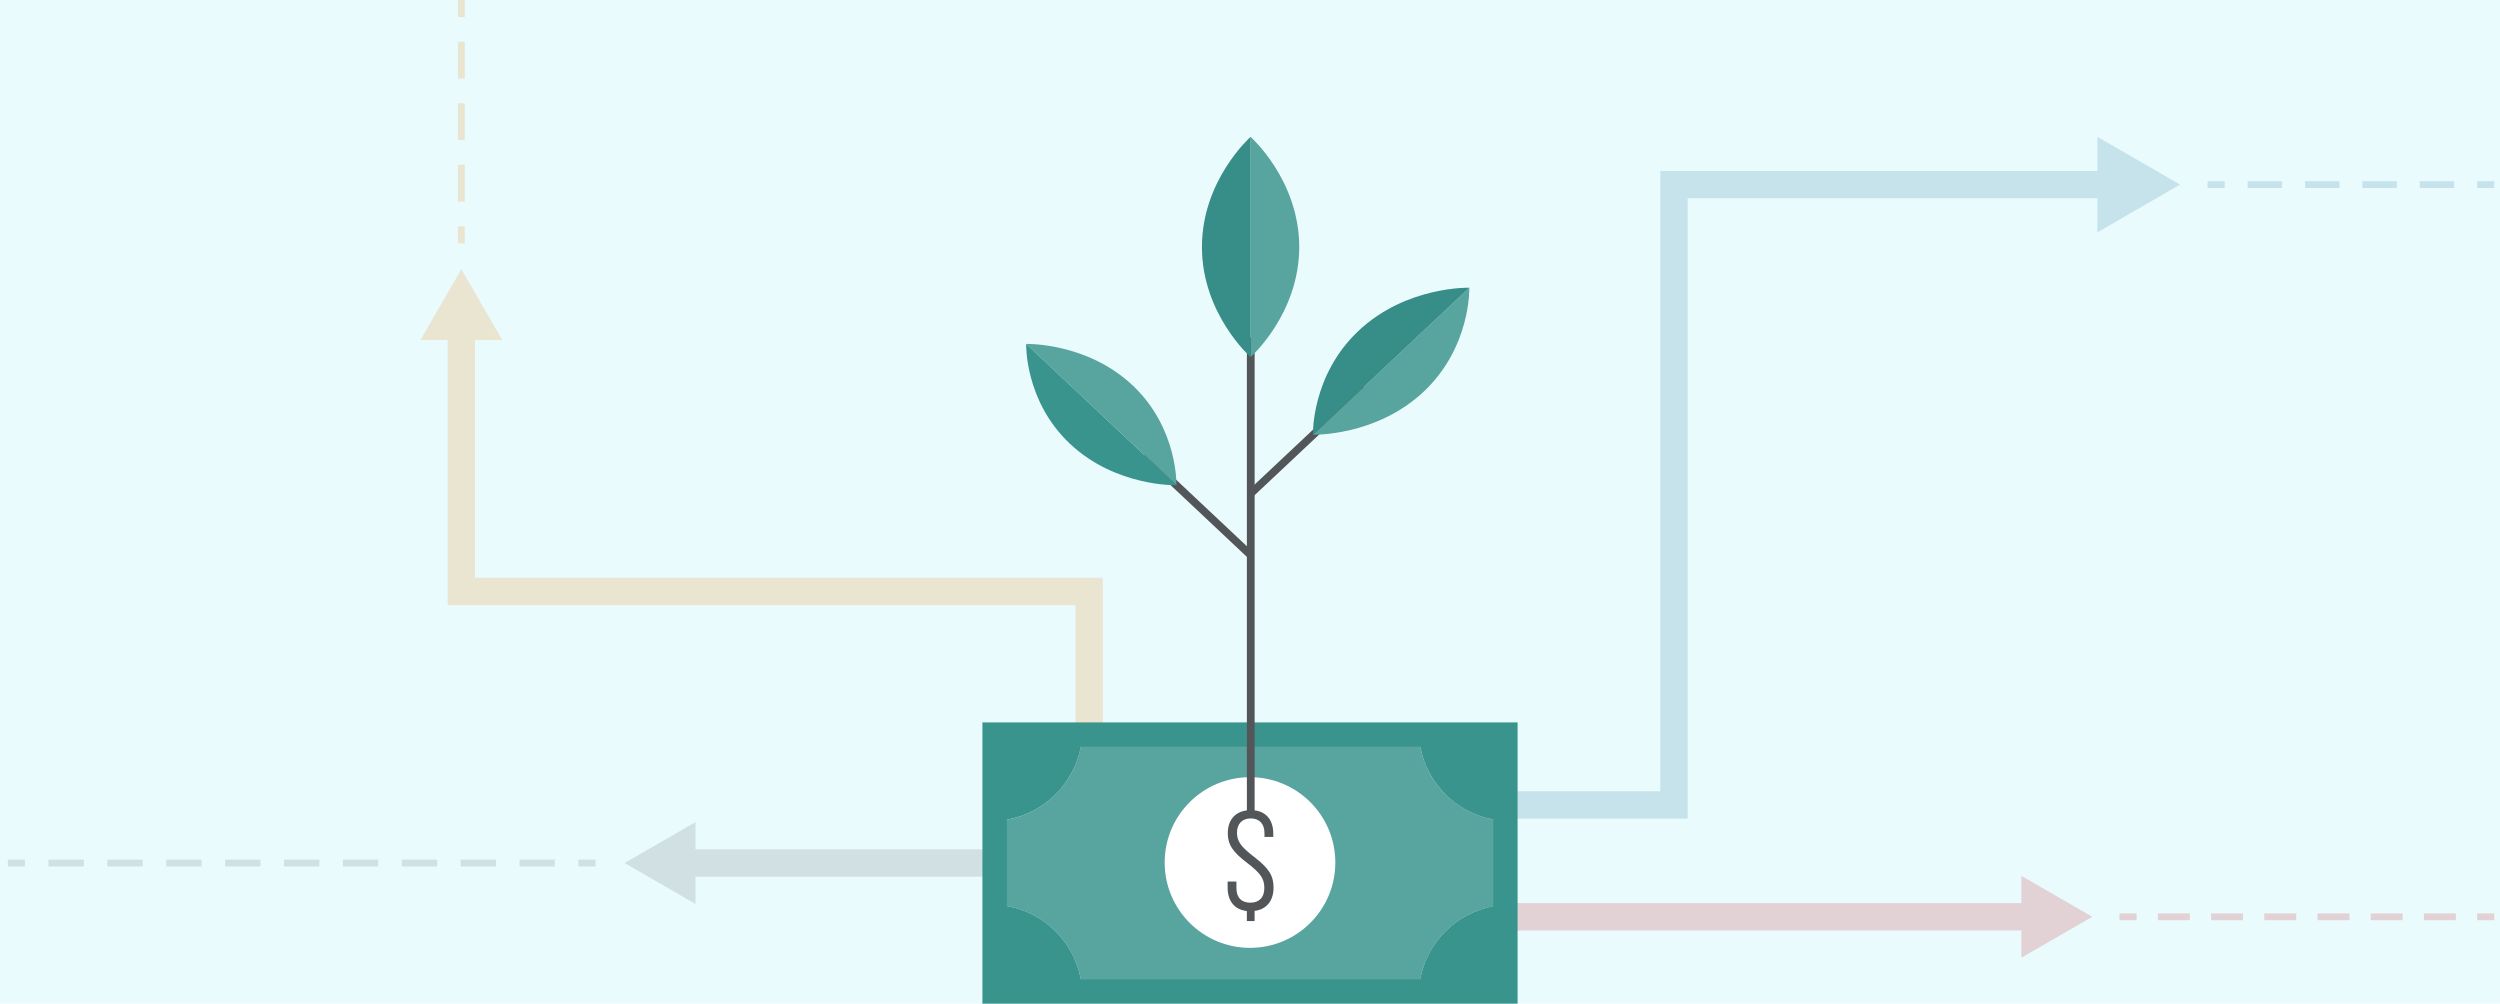 <?xml version="1.0" encoding="UTF-8"?>
<svg id="Layer_1" xmlns="http://www.w3.org/2000/svg" viewBox="0 0 1096 440">
  <defs>
    <style>
      .cls-1 {
        fill: #3a948e;
      }

      .cls-2 {
        fill: #535658;
      }

      .cls-3 {
        fill: #c32d37;
      }

      .cls-4 {
        fill: #6e7476;
      }

      .cls-5 {
        fill: #fff;
      }

      .cls-6 {
        fill: #ec8a20;
      }

      .cls-7 {
        fill: #58a49f;
      }

      .cls-8 {
        fill: #3780a6;
      }

      .cls-9 {
        opacity: .2;
      }

      .cls-10 {
        opacity: .05;
      }

      .cls-11 {
        fill: #eafbfe;
      }
    </style>
  </defs>
  <rect class="cls-11" y="0" width="1096" height="440"/>
  <g>
    <g class="cls-9">
      <polygon class="cls-8" points="739.87 358.89 630.05 358.89 630.05 346.89 727.87 346.89 727.87 74.92 925.62 74.92 925.62 86.92 739.87 86.92 739.87 358.89"/>
      <polygon class="cls-8" points="919.49 101.87 955.76 80.92 919.49 59.98 919.49 101.87"/>
    </g>
    <g class="cls-9">
      <rect class="cls-8" x="967.81" y="79.42" width="7.5" height="3"/>
      <path class="cls-8" d="M1075.92,82.42h-15.09v-3h15.09v3ZM1050.77,82.42h-15.09v-3h15.09v3ZM1025.62,82.42h-15.09v-3h15.09v3ZM1000.46,82.42h-15.09v-3h15.09v3Z"/>
      <rect class="cls-8" x="1085.98" y="79.42" width="7.5" height="3"/>
    </g>
    <g class="cls-9">
      <polygon class="cls-6" points="483.48 362.39 471.48 362.39 471.48 265.31 196.25 265.31 196.25 143.84 208.25 143.84 208.25 253.31 483.48 253.31 483.48 362.39"/>
      <polygon class="cls-6" points="220.2 149.09 202.25 118 184.3 149.09 220.2 149.09"/>
    </g>
    <g class="cls-9">
      <rect class="cls-6" x="200.75" y="99.2" width="3" height="7.5"/>
      <path class="cls-6" d="M203.75,88.41h-3v-16.18h3v16.18ZM203.75,61.44h-3v-16.18h3v16.18ZM203.75,34.47h-3v-16.18h3v16.18Z"/>
      <rect class="cls-6" x="200.75" width="3" height="7.5"/>
    </g>
    <g class="cls-9">
      <rect class="cls-4" x="299.65" y="372.35" width="173.39" height="12"/>
      <polygon class="cls-4" points="304.91 396.3 273.82 378.35 304.91 360.4 304.91 396.3"/>
    </g>
    <g class="cls-9">
      <rect class="cls-4" x="253.57" y="376.85" width="7.5" height="3"/>
      <path class="cls-4" d="M243.24,379.85h-15.49v-3h15.49v3ZM217.43,379.85h-15.49v-3h15.49v3ZM191.62,379.85h-15.49v-3h15.49v3ZM165.8,379.85h-15.49v-3h15.49v3ZM139.99,379.85h-15.49v-3h15.49v3ZM114.18,379.85h-15.49v-3h15.49v3ZM88.37,379.85h-15.49v-3h15.49v3ZM62.55,379.85h-15.49v-3h15.49v3ZM36.74,379.85h-15.49v-3h15.49v3Z"/>
      <rect class="cls-4" x="3.43" y="376.85" width="7.5" height="3"/>
    </g>
    <g class="cls-9">
      <rect class="cls-3" x="1085.98" y="400.42" width="7.5" height="3"/>
      <path class="cls-3" d="M1076.65,403.42h-14v-3h14v3ZM1053.32,403.42h-14v-3h14v3ZM1030,403.42h-14v-3h14v3ZM1006.67,403.42h-14v-3h14v3ZM983.35,403.42h-14v-3h14v3ZM960.02,403.42h-14v-3h14v3Z"/>
      <rect class="cls-3" x="929.19" y="400.42" width="7.5" height="3"/>
    </g>
    <g class="cls-9">
      <rect class="cls-3" x="652.02" y="395.92" width="239.42" height="12"/>
      <polygon class="cls-3" points="886.19 419.87 917.28 401.92 886.19 383.97 886.19 419.87"/>
    </g>
  </g>
  <g>
    <rect class="cls-2" x="523.43" y="189.46" width="3.4" height="64.21" transform="translate(3.99 452.36) rotate(-46.76)"/>
    <g>
      <path class="cls-7" d="M496.48,168.89c-20.05-18.85-46.61-18.11-46.61-18.11l65.87,61.93s.79-24.97-19.26-43.83Z"/>
      <path class="cls-1" d="M469.13,194.61c20.05,18.85,46.61,18.11,46.61,18.11l-65.87-61.93s-.79,24.97,19.26,43.83Z"/>
    </g>
    <rect class="cls-2" x="539.54" y="191.11" width="67.63" height="3.4" transform="translate(23.55 445.04) rotate(-43.23)"/>
    <g>
      <g>
        <path class="cls-7" d="M624.11,171.74c20.87-19.62,20.04-45.62,20.04-45.62l-68.56,64.46s27.65.78,48.52-18.85Z"/>
        <path class="cls-1" d="M595.64,144.97c-20.87,19.62-20.04,45.62-20.04,45.62l68.56-64.46s-27.65-.78-48.52,18.85Z"/>
      </g>
      <path class="cls-10" d="M595.64,144.97c-20.87,19.62-20.04,45.62-20.04,45.62l68.56-64.46s-27.65-.78-48.52,18.85Z"/>
    </g>
    <g>
      <path class="cls-7" d="M622.63,327.47h-148.82c-3.1,16.25-16.02,29-32.35,31.86v37.91c16.38,2.86,29.33,15.68,32.38,32h148.77c3.02-16.17,15.77-28.91,31.94-31.92v-38.06c-16.13-3-28.85-15.67-31.92-31.78Z"/>
      <path class="cls-1" d="M622.05,316.71h-191.36v123.29h234.62v-123.29h-43.26ZM654.55,397.31c-16.18,3.01-28.92,15.75-31.94,31.92h-148.77c-3.05-16.32-16-29.14-32.38-32v-37.91c16.33-2.85,29.25-15.61,32.35-31.86h148.82c3.07,16.1,15.79,28.77,31.92,31.78v38.06Z"/>
    </g>
    <g>
      <circle class="cls-5" cx="548" cy="378.13" r="37.41"/>
      <path class="cls-2" d="M550.02,399.34v4.45h-3.4v-4.38c-5.49-.65-8.43-4.45-8.43-10.27v-2.68h3.86v2.94c0,4.12,2.29,6.34,6.08,6.34s6.15-2.22,6.15-6.41-1.7-6.54-7.39-10.92c-6.47-4.9-8.63-8.11-8.63-13.14,0-5.56,3.01-9.35,8.37-10v-207.34h3.4v207.34c5.3.65,8.17,4.45,8.17,10.2v1.44h-3.86v-1.7c0-4.05-2.22-6.41-6.02-6.41s-6.02,2.42-6.02,6.21,1.63,6.15,7.52,10.66c6.41,4.97,8.5,8.11,8.5,13.47,0,5.69-3.01,9.55-8.3,10.2Z"/>
    </g>
    <g>
      <g>
        <path class="cls-7" d="M569.58,108.28c0-29.39-21.33-48.28-21.33-48.28v96.56s21.33-18.89,21.33-48.28Z"/>
        <path class="cls-1" d="M526.93,108.28c0,29.39,21.33,48.28,21.33,48.28V60s-21.33,18.89-21.33,48.28Z"/>
      </g>
      <path class="cls-10" d="M526.93,108.28c0,29.39,21.33,48.28,21.33,48.28V60s-21.33,18.89-21.33,48.28Z"/>
    </g>
  </g>
</svg>